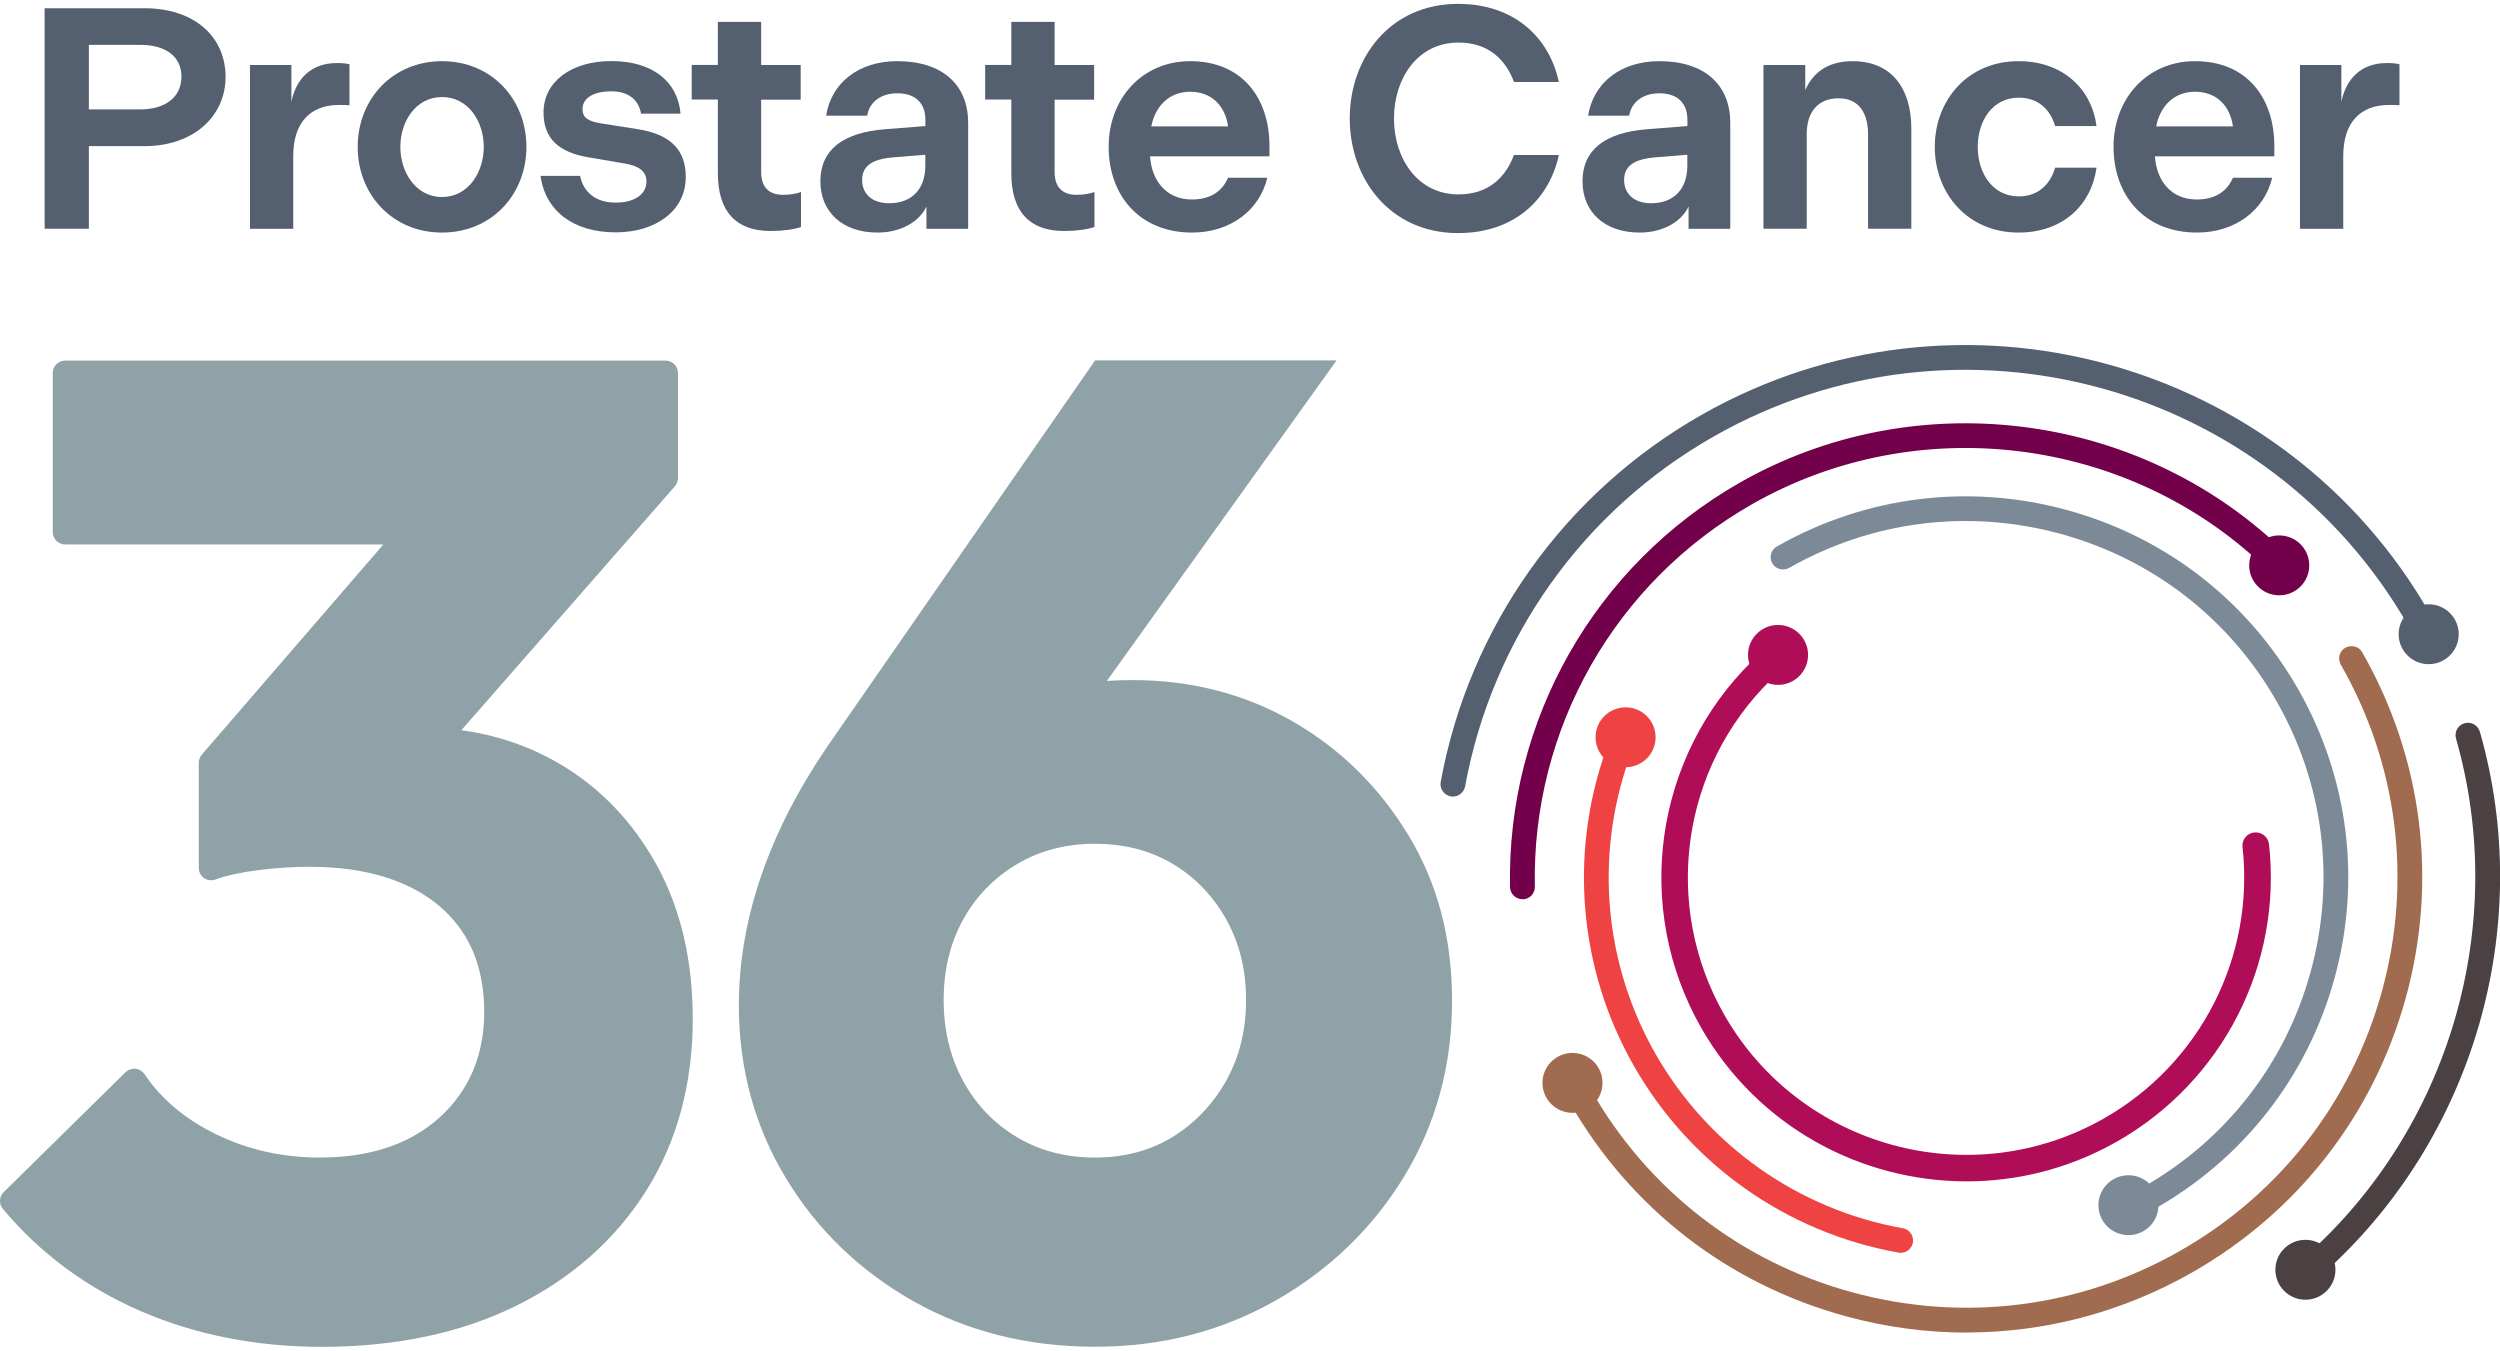 <svg xmlns="http://www.w3.org/2000/svg" width="348" height="188" viewBox="0 0 348 188" fill="none"><title>Prostate Cancer 360 logo</title><g clip-path="url(#clip0_240_2105)"><path d="M77.807 106.278C73.67 103.861 69.112 102.312 64.22 101.646L93.95 67.683C94.225 67.364 94.371 66.973 94.371 66.553V51.917C94.371 50.962 93.601 50.194 92.643 50.194H9.073C8.115 50.194 7.345 50.962 7.345 51.917V74.067C7.345 75.022 8.115 75.79 9.073 75.79H53.362L28.089 105.048C27.813 105.366 27.668 105.757 27.668 106.177V120.813C27.668 121.378 27.944 121.899 28.394 122.218C28.844 122.536 29.439 122.623 29.962 122.435C31.587 121.856 33.62 121.407 36 121.117C38.439 120.813 40.834 120.654 43.128 120.654C48.252 120.654 52.694 121.494 56.352 123.13C59.923 124.737 62.667 127.053 64.554 129.992C66.441 132.945 67.399 136.622 67.399 140.893C67.399 144.932 66.441 148.508 64.554 151.534C62.667 154.559 60.01 156.934 56.686 158.598C53.304 160.278 49.196 161.132 44.463 161.132C39.354 161.132 34.534 160.046 30.165 157.933C25.824 155.833 22.442 152.996 20.119 149.521C19.829 149.102 19.365 148.812 18.857 148.769C18.349 148.725 17.84 148.899 17.463 149.261L0.508 165.953C-0.131 166.575 -0.174 167.589 0.392 168.269C5.56 174.451 12.048 179.257 19.669 182.544C27.247 185.815 35.71 187.48 44.826 187.48C55.075 187.48 64.177 185.555 71.856 181.762C79.578 177.94 85.675 172.554 89.958 165.736C94.254 158.917 96.432 150.868 96.432 141.82C96.432 133.683 94.748 126.488 91.424 120.437C88.085 114.371 83.498 109.594 77.793 106.264L77.807 106.278Z" fill="#8FA2A8"></path><path d="M196.043 116.253C192.007 109.579 186.607 104.266 179.987 100.444C173.339 96.622 165.834 94.668 157.661 94.668C156.442 94.668 155.237 94.711 154.076 94.784L186.055 50.165H152.435L115.201 103.861C107.014 115.862 102.848 127.994 102.848 139.937C102.848 148.725 105.054 156.832 109.409 164.013C113.749 171.193 119.73 176.955 127.163 181.139C134.609 185.337 143.087 187.466 152.392 187.466C161.697 187.466 170.015 185.309 177.534 181.052C185.039 176.796 191.078 170.962 195.476 163.738C199.889 156.485 202.125 148.291 202.125 139.373C202.125 130.455 200.078 122.927 196.043 116.239V116.253ZM173.455 139.199C173.455 143.383 172.512 147.176 170.668 150.462C168.81 153.749 166.299 156.383 163.178 158.294C160.086 160.176 156.456 161.132 152.406 161.132C148.356 161.132 144.684 160.176 141.534 158.28C138.369 156.383 135.858 153.763 134.072 150.477C132.272 147.19 131.358 143.397 131.358 139.199C131.358 135.001 132.272 131.251 134.058 128.023C135.843 124.794 138.355 122.203 141.534 120.307C144.698 118.41 148.356 117.455 152.406 117.455C156.456 117.455 160.086 118.381 163.192 120.22C166.299 122.058 168.81 124.65 170.668 127.936C172.526 131.237 173.455 135.015 173.455 139.199Z" fill="#8FA2A8"></path><path d="M6.213 1.146H20.105C27.189 1.146 31.399 5.229 31.399 10.701C31.399 16.173 26.957 20.343 20.105 20.343H12.368V31.838H6.213V1.146ZM19.495 15.232C23.226 15.232 25.258 13.35 25.258 10.672C25.258 7.994 23.241 6.242 19.495 6.242H12.368V15.232H19.495Z" fill="#545F6F"></path><path d="M34.797 9.05H40.56V14.175C41.213 10.976 43.289 8.775 46.889 8.775C47.542 8.775 48.21 8.819 48.645 8.949V14.653C48.21 14.61 47.76 14.61 47.194 14.61C43.144 14.61 40.821 17.114 40.821 21.718V31.852H34.797V9.05Z" fill="#545F6F"></path><path d="M49.791 20.444C49.791 13.828 54.625 8.515 61.535 8.515C68.445 8.515 73.278 13.828 73.278 20.444C73.278 27.06 68.445 32.373 61.535 32.373C54.625 32.373 49.791 27.075 49.791 20.444ZM67.341 20.444C67.341 16.984 65.236 13.509 61.535 13.509C57.833 13.509 55.728 16.97 55.728 20.444C55.728 23.919 57.833 27.422 61.535 27.422C65.236 27.422 67.341 23.919 67.341 20.444Z" fill="#545F6F"></path><path d="M75.253 24.483H80.754C81.19 26.669 82.816 28.204 85.719 28.204C88.361 28.204 89.987 27.017 89.987 25.265C89.987 23.948 89.101 23.122 86.953 22.76L82.032 21.921C77.764 21.226 75.659 19.286 75.659 15.652C75.659 11.396 79.492 8.5 85.109 8.5C90.727 8.5 94.342 11.266 94.734 15.826H89.232C88.927 14.031 87.65 12.713 85.095 12.713C82.714 12.713 81.088 13.596 81.088 15.174C81.088 16.405 81.843 16.883 83.73 17.187L88.695 17.968C93.268 18.663 95.46 20.82 95.46 24.628C95.46 29.405 91.192 32.344 85.705 32.344C79.855 32.344 75.906 29.405 75.238 24.454L75.253 24.483Z" fill="#545F6F"></path><path d="M99.929 24.121V13.857H96.285V9.036H99.929V3.043H105.953V9.051H111.455V13.872H105.953V23.962C105.953 25.974 106.969 27.118 108.987 27.118C110.047 27.118 110.918 26.944 111.498 26.727V31.591C110.569 31.939 108.943 32.156 107.274 32.156C102.44 32.156 99.929 29.434 99.929 24.136V24.121Z" fill="#545F6F"></path><path d="M123.272 17.983L128.817 17.549V16.709C128.817 14.436 127.54 12.988 124.898 12.988C122.474 12.988 120.978 14.349 120.717 16.101H114.998C115.694 11.584 119.483 8.515 124.883 8.515C131.343 8.515 134.769 11.931 134.769 17.114V31.852H128.962V28.739C128.077 30.708 125.58 32.373 122.154 32.373C117.32 32.373 114.199 29.564 114.199 25.221C114.199 20.878 117.32 18.432 123.257 17.983H123.272ZM123.795 28.291C126.872 28.291 128.803 26.365 128.803 23.079V21.544L124.448 21.892C121.719 22.109 120.006 22.905 120.006 25.048C120.006 26.973 121.37 28.291 123.78 28.291H123.795Z" fill="#545F6F"></path><path d="M140.778 24.121V13.857H137.135V9.036H140.778V3.042H146.803V9.05H152.304V13.871H146.803V23.962C146.803 25.974 147.819 27.118 149.837 27.118C150.896 27.118 151.767 26.944 152.348 26.727V31.591C151.419 31.939 149.793 32.156 148.124 32.156C143.29 32.156 140.778 29.434 140.778 24.136V24.121Z" fill="#545F6F"></path><path d="M165.676 8.515C172.934 8.515 176.708 13.683 176.708 20.314V21.761H160.087C160.305 25.178 162.381 27.769 165.894 27.769C168.71 27.769 170.205 26.452 170.945 24.744H176.404C175.344 29.261 171.265 32.373 165.937 32.373C158.592 32.373 154.324 27.161 154.324 20.444C154.324 13.727 158.984 8.515 165.661 8.515H165.676ZM170.945 17.592C170.553 14.74 168.652 12.771 165.676 12.771C162.7 12.771 160.799 14.827 160.261 17.592H170.945Z" fill="#545F6F"></path><path d="M187.885 16.492C187.885 8.023 193.517 0.538 202.967 0.538C210.792 0.538 215.669 5.229 216.99 11.41H210.748C209.645 8.472 207.366 5.924 203.011 5.924C197.335 5.924 194.04 10.918 194.04 16.492C194.04 22.066 197.335 27.06 203.011 27.06C207.366 27.06 209.645 24.512 210.748 21.573H216.99C215.669 27.755 210.792 32.446 202.967 32.446C193.517 32.446 187.885 24.946 187.885 16.492Z" fill="#545F6F"></path><path d="M229.343 17.983L234.889 17.549V16.709C234.889 14.436 233.611 12.988 230.969 12.988C228.545 12.988 227.05 14.349 226.788 16.101H221.069C221.766 11.584 225.555 8.515 230.969 8.515C237.429 8.515 240.855 11.931 240.855 17.114V31.852H235.048V28.739C234.163 30.708 231.666 32.373 228.24 32.373C223.406 32.373 220.285 29.564 220.285 25.221C220.285 20.878 223.406 18.432 229.343 17.983ZM229.866 28.291C232.943 28.291 234.874 26.365 234.874 23.079V21.544L230.519 21.892C227.79 22.109 226.077 22.905 226.077 25.048C226.077 26.973 227.442 28.291 229.851 28.291H229.866Z" fill="#545F6F"></path><path d="M245.485 9.051H251.292V12.554C252.351 10.093 254.456 8.515 257.882 8.515C263.297 8.515 266.055 12.279 266.055 17.896V31.837H260.031V18.678C260.031 15.782 258.797 13.683 255.937 13.683C253.077 13.683 251.495 15.565 251.495 18.678V31.837H245.471V9.051H245.485Z" fill="#545F6F"></path><path d="M280.979 8.515C287.134 8.515 291.14 12.337 291.837 17.549H286.074C285.421 15.319 283.795 13.596 281.022 13.596C277.335 13.596 275.303 16.839 275.303 20.444C275.303 24.049 277.321 27.335 281.022 27.335C283.795 27.335 285.421 25.583 286.074 23.339H291.837C291.126 28.551 287.134 32.373 280.979 32.373C273.851 32.373 269.322 26.886 269.322 20.444C269.322 14.002 273.851 8.515 280.979 8.515Z" fill="#545F6F"></path><path d="M305.555 8.515C312.813 8.515 316.587 13.683 316.587 20.314V21.761H299.966C300.184 25.178 302.245 27.769 305.773 27.769C308.589 27.769 310.084 26.452 310.824 24.744H316.282C315.223 29.261 311.144 32.373 305.816 32.373C298.471 32.373 294.203 27.161 294.203 20.444C294.203 13.727 298.863 8.515 305.54 8.515H305.555ZM310.824 17.592C310.432 14.74 308.545 12.771 305.555 12.771C302.565 12.771 300.677 14.827 300.14 17.592H310.824Z" fill="#545F6F"></path><path d="M320.156 9.05H325.919V14.175C326.572 10.976 328.648 8.775 332.248 8.775C332.916 8.775 333.569 8.819 334.005 8.949V14.653C333.569 14.61 333.119 14.61 332.553 14.61C328.503 14.61 326.181 17.114 326.181 21.718V31.852H320.156V9.05Z" fill="#545F6F"></path><path d="M211.924 125.171C210.98 125.171 210.225 124.418 210.196 123.492C209.732 100.241 222.013 78.656 242.248 67.147C266.476 53.379 297.454 57.187 317.574 76.398C318.256 77.049 318.285 78.149 317.632 78.83C316.978 79.525 315.875 79.539 315.193 78.888C296.162 60.719 266.883 57.114 243.961 70.144C224.814 81.016 213.201 101.443 213.651 123.434C213.666 124.389 212.911 125.171 211.967 125.185H211.938L211.924 125.171Z" fill="#72004B"></path><path d="M317.269 82.869C319.578 82.869 321.449 81.002 321.449 78.7C321.449 76.397 319.578 74.53 317.269 74.53C314.96 74.53 313.088 76.397 313.088 78.7C313.088 81.002 314.96 82.869 317.269 82.869Z" fill="#72004B"></path><path d="M273.778 185.497C268.146 185.497 262.47 184.744 256.896 183.21C240.536 178.736 226.919 168.182 218.514 153.488C218.035 152.663 218.326 151.621 219.153 151.143C219.981 150.68 221.04 150.955 221.505 151.78C229.445 165.678 242.336 175.653 257.796 179.88C273.256 184.107 289.456 182.08 303.391 174.161C317.327 166.243 327.329 153.387 331.568 137.969C335.806 122.551 333.774 106.394 325.834 92.511C325.355 91.686 325.645 90.629 326.472 90.166C327.3 89.702 328.36 89.977 328.824 90.803C337.215 105.497 339.377 122.565 334.892 138.881C330.406 155.197 319.824 168.776 305.09 177.158C295.378 182.674 284.636 185.482 273.764 185.482L273.778 185.497Z" fill="#A06B4F"></path><path d="M218.892 154.907C221.201 154.907 223.072 153.04 223.072 150.738C223.072 148.435 221.201 146.568 218.892 146.568C216.583 146.568 214.711 148.435 214.711 150.738C214.711 153.04 216.583 154.907 218.892 154.907Z" fill="#A06B4F"></path><path d="M264.574 174.393C264.472 174.393 264.37 174.393 264.269 174.364C248.693 171.57 235.28 162.102 227.455 148.406C219.834 135.059 218.383 119.076 223.492 104.555C223.812 103.658 224.799 103.195 225.684 103.499C226.584 103.817 227.049 104.802 226.744 105.685C221.968 119.264 223.318 134.204 230.446 146.698C237.762 159.51 250.304 168.356 264.878 170.976C265.822 171.15 266.432 172.033 266.272 172.974C266.127 173.799 265.401 174.393 264.574 174.393Z" fill="#EF4343"></path><path d="M226.28 106.799C228.589 106.799 230.461 104.933 230.461 102.63C230.461 100.327 228.589 98.461 226.28 98.461C223.971 98.461 222.1 100.327 222.1 102.63C222.1 104.933 223.971 106.799 226.28 106.799Z" fill="#EF4343"></path><path d="M273.749 164.447C258.986 164.447 244.644 156.774 236.819 143.093C227.297 126.416 230.229 105.395 243.947 91.975C244.673 91.266 245.849 91.28 246.56 92.004C247.271 92.728 247.257 93.9 246.531 94.61C234.003 106.857 231.332 126.054 240.027 141.269C250.595 159.771 274.286 166.242 292.838 155.703C306.265 148.074 313.858 133.235 312.159 117.903C312.043 116.89 312.783 115.978 313.799 115.877C314.816 115.775 315.73 116.499 315.846 117.513C317.704 134.306 309.386 150.549 294.667 158.917C288.062 162.666 280.862 164.447 273.749 164.447Z" fill="#B00D58"></path><path d="M247.503 95.334C249.812 95.334 251.684 93.467 251.684 91.164C251.684 88.862 249.812 86.995 247.503 86.995C245.194 86.995 243.322 88.862 243.322 91.164C243.322 93.467 245.194 95.334 247.503 95.334Z" fill="#B00D58"></path><path d="M202.241 110.882C202.14 110.882 202.038 110.882 201.937 110.853C200.993 110.68 200.383 109.782 200.543 108.855C204.506 87.241 217.759 68.609 236.877 57.737C272.5 37.498 317.98 49.934 338.259 85.46C338.738 86.286 338.448 87.343 337.621 87.806C336.793 88.269 335.734 87.994 335.269 87.169C315.919 53.292 272.544 41.436 238.59 60.734C220.343 71.099 207.714 88.863 203.94 109.478C203.78 110.303 203.054 110.882 202.241 110.882Z" fill="#545F6F"></path><path d="M338.071 92.453C340.38 92.453 342.252 90.586 342.252 88.283C342.252 85.981 340.38 84.114 338.071 84.114C335.762 84.114 333.891 85.981 333.891 88.283C333.891 90.586 335.762 92.453 338.071 92.453Z" fill="#545F6F"></path><path d="M322.075 177.882C321.596 177.882 321.131 177.694 320.783 177.303C320.144 176.593 320.217 175.508 320.928 174.871C341.062 156.963 349.278 128.674 341.875 102.804C341.614 101.892 342.151 100.936 343.065 100.676C343.98 100.415 344.938 100.951 345.199 101.863C352.965 128.993 344.343 158.656 323.221 177.433C322.888 177.723 322.481 177.867 322.075 177.867V177.882Z" fill="#4B4042"></path><path d="M320.913 180.922C323.222 180.922 325.094 179.055 325.094 176.753C325.094 174.45 323.222 172.583 320.913 172.583C318.604 172.583 316.732 174.45 316.732 176.753C316.732 179.055 318.604 180.922 320.913 180.922Z" fill="#4B4042"></path><path d="M299.153 168.472C298.558 168.472 297.978 168.154 297.658 167.603C297.179 166.778 297.469 165.736 298.297 165.258C309.837 158.7 318.141 148.045 321.639 135.276C325.152 122.493 323.468 109.116 316.892 97.607C310.316 86.098 299.632 77.817 286.829 74.313C274.011 70.81 260.598 72.489 249.058 79.047C248.23 79.51 247.17 79.236 246.706 78.41C246.227 77.585 246.517 76.528 247.345 76.065C259.683 69.058 274.04 67.249 287.729 70.998C301.432 74.748 312.842 83.593 319.883 95.899C326.909 108.204 328.723 122.522 324.963 136.174C321.204 149.84 312.334 161.219 299.995 168.24C299.72 168.4 299.429 168.472 299.139 168.472H299.153Z" fill="#7C8A98"></path><path d="M296.28 171.932C298.589 171.932 300.461 170.065 300.461 167.763C300.461 165.46 298.589 163.593 296.28 163.593C293.971 163.593 292.1 165.46 292.1 167.763C292.1 170.065 293.971 171.932 296.28 171.932Z" fill="#7C8A98"></path></g><defs><clipPath id="clip0_240_2105"><rect width="348" height="186.942" fill="white" transform="translate(0 0.538)"></rect></clipPath></defs></svg>